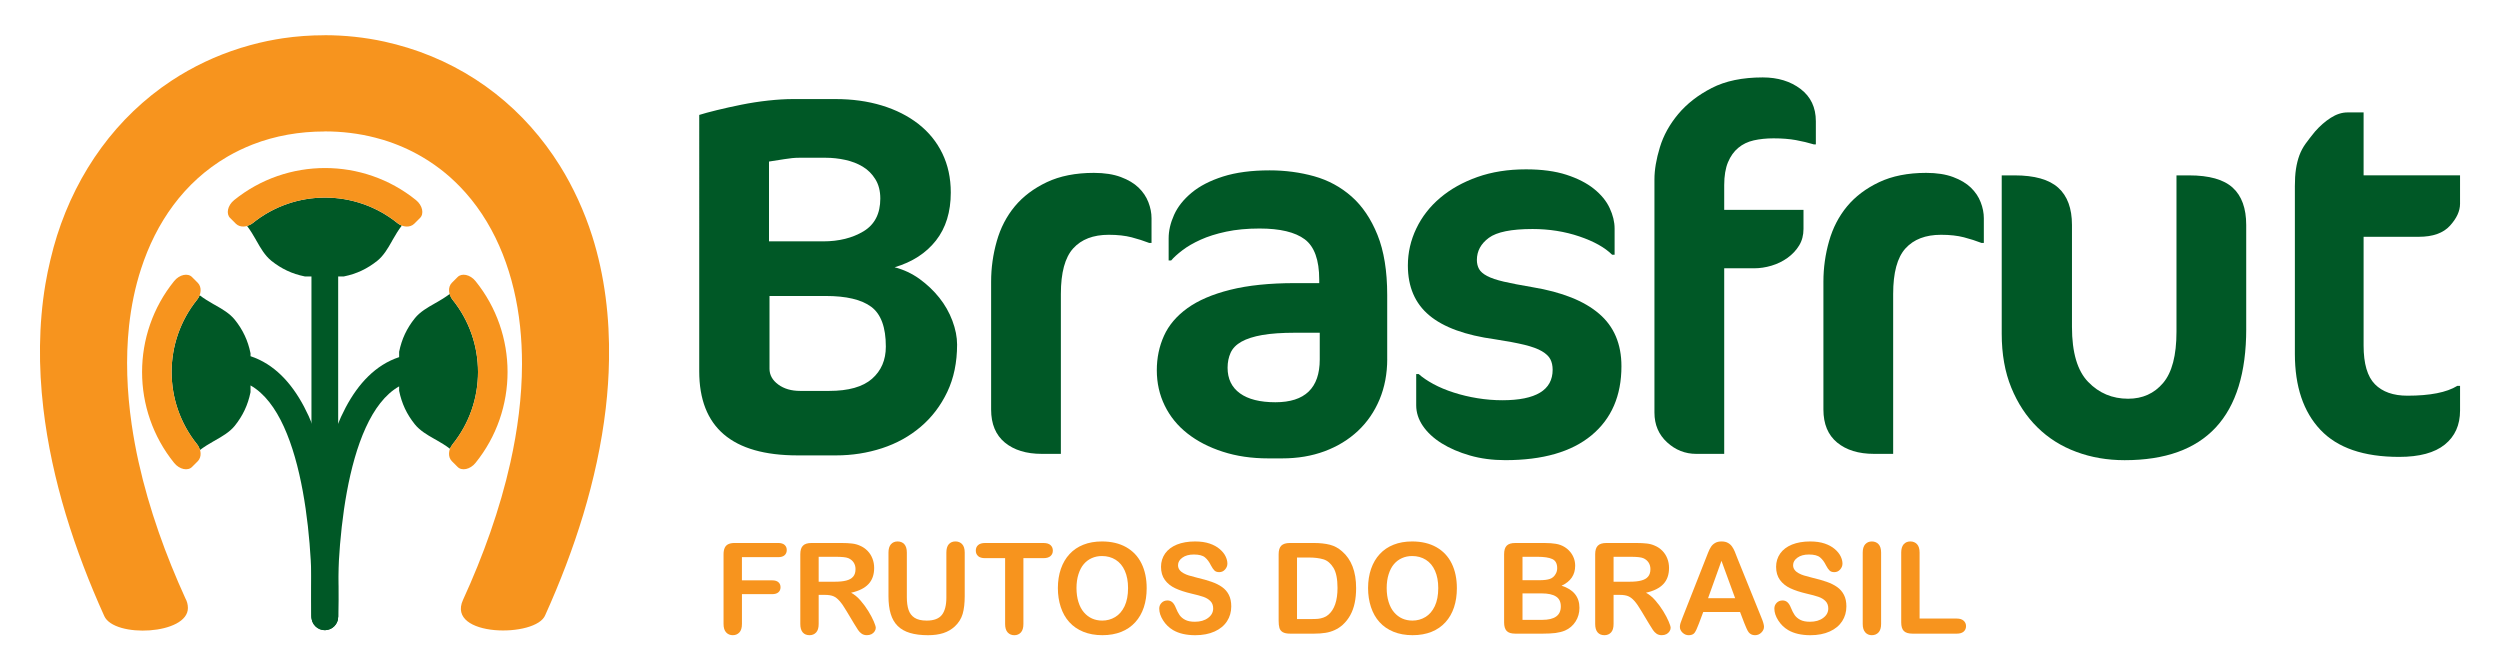 <?xml version="1.0" encoding="utf-8"?>
<!-- Generator: Adobe Illustrator 16.0.0, SVG Export Plug-In . SVG Version: 6.00 Build 0)  -->
<!DOCTYPE svg PUBLIC "-//W3C//DTD SVG 1.1//EN" "http://www.w3.org/Graphics/SVG/1.1/DTD/svg11.dtd">
<svg version="1.1" id="Layer_1" xmlns="http://www.w3.org/2000/svg" xmlns:xlink="http://www.w3.org/1999/xlink" x="0px" y="0px"
	 width="179px" height="48px" viewBox="0 0 179 48" enable-background="new 0 0 179 48" xml:space="preserve">
<g>
	<path fill="#005826" d="M68.528,24.672c0,1.274-0.234,2.404-0.703,3.39c-0.47,0.985-1.103,1.818-1.903,2.497
		c-0.799,0.68-1.721,1.19-2.768,1.533c-1.045,0.342-2.145,0.514-3.298,0.514h-2.742c-4.7,0-7.049-2.008-7.049-6.023V8.229
		c0.301-0.096,0.721-0.21,1.263-0.343c0.54-0.133,1.124-0.261,1.748-0.388c0.625-0.126,1.266-0.226,1.921-0.298
		c0.654-0.071,1.241-0.107,1.757-0.107h3.065c1.202,0,2.308,0.152,3.318,0.459c1.01,0.308,1.884,0.749,2.622,1.325
		c0.74,0.578,1.311,1.28,1.713,2.11c0.402,0.828,0.604,1.761,0.604,2.794c0,1.396-0.355,2.542-1.064,3.444
		c-0.709,0.9-1.694,1.538-2.957,1.911c0.649,0.168,1.243,0.447,1.785,0.838c0.541,0.392,1.012,0.838,1.415,1.343
		c0.402,0.505,0.715,1.055,0.937,1.65S68.528,24.131,68.528,24.672 M63.03,14.214c0-0.539-0.118-0.999-0.353-1.378
		c-0.234-0.38-0.535-0.68-0.901-0.901c-0.369-0.223-0.784-0.384-1.254-0.487c-0.469-0.102-0.937-0.153-1.406-0.153h-1.893
		c-0.313,0-0.667,0.033-1.064,0.1c-0.396,0.066-0.764,0.124-1.099,0.172v5.714h3.876c1.129,0,2.094-0.239,2.893-0.72
		C62.63,16.077,63.03,15.296,63.03,14.214 M63.426,24.816c0-1.383-0.349-2.331-1.047-2.85c-0.696-0.517-1.784-0.774-3.263-0.774
		h-4.02v5.21c0,0.444,0.208,0.82,0.623,1.127s0.939,0.46,1.577,0.46h2.073c1.382,0,2.404-0.288,3.065-0.865
		C63.094,26.547,63.426,25.778,63.426,24.816"/>
	<path fill="#005826" d="M82.268,17.389c-0.373-0.146-0.787-0.277-1.245-0.398c-0.457-0.118-1.004-0.18-1.64-0.18
		c-1.106,0-1.953,0.325-2.542,0.974c-0.589,0.65-0.883,1.737-0.883,3.265v11.447h-1.37c-1.105,0-1.987-0.271-2.642-0.811
		c-0.654-0.541-0.982-1.328-0.982-2.362v-9.158c0-0.985,0.136-1.954,0.406-2.903c0.269-0.949,0.7-1.778,1.289-2.488
		c0.59-0.709,1.353-1.285,2.29-1.73c0.937-0.444,2.062-0.667,3.372-0.667c0.757,0,1.4,0.1,1.929,0.298
		c0.529,0.197,0.952,0.45,1.271,0.757c0.318,0.307,0.553,0.656,0.703,1.046c0.151,0.39,0.225,0.771,0.225,1.145v1.768H82.268z"/>
	<path fill="#005826" d="M99.326,25.7c0,1.059-0.184,2.024-0.55,2.902c-0.368,0.877-0.885,1.63-1.551,2.254
		c-0.667,0.625-1.46,1.108-2.38,1.452c-0.92,0.342-1.932,0.512-3.037,0.512h-1.011c-1.178,0-2.259-0.157-3.245-0.477
		c-0.986-0.317-1.83-0.754-2.534-1.308c-0.703-0.551-1.243-1.216-1.622-1.991s-0.569-1.62-0.569-2.534
		c0-0.89,0.172-1.712,0.514-2.469c0.342-0.759,0.903-1.417,1.677-1.976c0.776-0.559,1.796-0.998,3.065-1.315
		c1.269-0.319,2.816-0.479,4.644-0.479h1.73V20.02c0-1.405-0.346-2.367-1.036-2.885c-0.691-0.516-1.771-0.773-3.237-0.773
		c-0.889,0-1.687,0.075-2.39,0.225c-0.703,0.15-1.312,0.342-1.828,0.576c-0.518,0.235-0.954,0.486-1.309,0.759
		c-0.354,0.269-0.621,0.514-0.803,0.729h-0.179v-1.586c0-0.541,0.129-1.1,0.387-1.676c0.259-0.578,0.677-1.106,1.255-1.587
		c0.575-0.481,1.327-0.868,2.251-1.163c0.926-0.294,2.039-0.441,3.336-0.441c1.118,0,2.182,0.141,3.191,0.423
		c1.009,0.284,1.902,0.767,2.678,1.451c0.775,0.686,1.394,1.603,1.856,2.75c0.463,1.148,0.695,2.581,0.695,4.3V25.7z M94.493,23.824
		h-1.766c-0.937,0-1.72,0.054-2.345,0.162c-0.623,0.109-1.123,0.27-1.495,0.479c-0.373,0.209-0.631,0.475-0.775,0.793
		c-0.145,0.319-0.217,0.677-0.217,1.072c0,0.794,0.294,1.404,0.885,1.832c0.587,0.425,1.436,0.639,2.541,0.639
		c2.116,0,3.173-1.021,3.173-3.065V23.824z"/>
	<path fill="#005826" d="M116.095,26.223c0,2.115-0.715,3.765-2.146,4.949c-1.431,1.184-3.487,1.775-6.166,1.775
		c-0.914,0-1.759-0.11-2.534-0.333c-0.776-0.223-1.451-0.515-2.028-0.874c-0.577-0.361-1.024-0.776-1.344-1.245
		c-0.318-0.468-0.477-0.961-0.477-1.478v-2.235h0.179c0.266,0.239,0.613,0.477,1.046,0.712c0.433,0.234,0.919,0.439,1.461,0.612
		c0.54,0.174,1.108,0.311,1.703,0.406c0.595,0.097,1.187,0.145,1.776,0.145c2.404,0,3.604-0.728,3.604-2.183
		c0-0.288-0.054-0.537-0.162-0.747c-0.106-0.212-0.308-0.402-0.603-0.578c-0.295-0.175-0.713-0.327-1.253-0.46
		c-0.542-0.131-1.245-0.264-2.11-0.396c-2.115-0.288-3.685-0.858-4.705-1.713c-1.022-0.853-1.533-2.043-1.533-3.569
		c0-0.925,0.201-1.808,0.604-2.65c0.403-0.842,0.974-1.574,1.713-2.199c0.74-0.626,1.626-1.121,2.66-1.487
		c1.034-0.367,2.193-0.55,3.479-0.55c1.13,0,2.094,0.129,2.894,0.388c0.798,0.259,1.458,0.595,1.973,1.009
		c0.517,0.415,0.893,0.875,1.127,1.38c0.235,0.504,0.352,0.991,0.352,1.46v1.875h-0.18c-0.518-0.517-1.299-0.953-2.343-1.308
		c-1.046-0.354-2.164-0.531-3.354-0.531c-1.514,0-2.557,0.211-3.127,0.631c-0.571,0.421-0.857,0.949-0.857,1.587
		c0,0.241,0.051,0.454,0.153,0.641c0.103,0.187,0.294,0.354,0.577,0.504c0.283,0.15,0.684,0.286,1.2,0.406
		c0.518,0.12,1.202,0.252,2.055,0.396c2.103,0.35,3.69,0.98,4.759,1.895C115.559,23.368,116.095,24.624,116.095,26.223"/>
	<path fill="#005826" d="M129.87,10.338c-0.396-0.12-0.823-0.222-1.279-0.306c-0.458-0.083-0.992-0.127-1.606-0.127
		c-0.516,0-0.988,0.05-1.415,0.145c-0.427,0.097-0.796,0.273-1.107,0.533c-0.313,0.259-0.559,0.603-0.74,1.036
		c-0.179,0.432-0.27,0.979-0.27,1.64v1.768h5.677v1.369c0,0.445-0.104,0.84-0.313,1.182c-0.211,0.344-0.488,0.638-0.83,0.885
		c-0.342,0.245-0.724,0.432-1.144,0.558c-0.423,0.127-0.842,0.189-1.263,0.189h-2.127v13.287h-2.001
		c-0.794,0-1.491-0.276-2.091-0.828c-0.603-0.554-0.903-1.263-0.903-2.128V12.845c0-0.686,0.13-1.451,0.389-2.299
		c0.257-0.847,0.696-1.64,1.314-2.38c0.62-0.739,1.418-1.36,2.399-1.865c0.979-0.505,2.196-0.758,3.651-0.758
		c1.081,0,1.986,0.276,2.713,0.829c0.727,0.553,1.091,1.322,1.091,2.309v1.657H129.87z"/>
	<path fill="#005826" d="M141.861,17.389c-0.373-0.146-0.787-0.277-1.245-0.398c-0.457-0.118-1.004-0.18-1.64-0.18
		c-1.107,0-1.953,0.325-2.543,0.974c-0.589,0.65-0.883,1.737-0.883,3.265v11.447h-1.37c-1.106,0-1.987-0.271-2.642-0.811
		c-0.655-0.541-0.982-1.328-0.982-2.362v-9.158c0-0.985,0.135-1.954,0.406-2.903c0.27-0.949,0.7-1.778,1.289-2.488
		c0.59-0.709,1.353-1.285,2.29-1.73c0.938-0.444,2.062-0.667,3.372-0.667c0.757,0,1.399,0.1,1.929,0.298
		c0.529,0.197,0.952,0.45,1.271,0.757c0.318,0.307,0.554,0.656,0.703,1.046c0.151,0.39,0.226,0.771,0.226,1.145v1.768H141.861z"/>
	<path fill="#005826" d="M160.83,23.555c0,6.263-2.902,9.394-8.708,9.394c-1.238,0-2.392-0.198-3.461-0.597
		c-1.071-0.396-2-0.981-2.786-1.757c-0.788-0.775-1.411-1.722-1.867-2.84c-0.457-1.116-0.685-2.403-0.685-3.858v-11.34h0.92
		c1.43,0,2.472,0.294,3.126,0.883c0.656,0.589,0.984,1.478,0.984,2.668v7.302c0,1.828,0.387,3.141,1.163,3.939
		c0.775,0.801,1.728,1.2,2.856,1.2c1.035,0,1.871-0.375,2.507-1.128c0.637-0.75,0.957-1.974,0.957-3.667V12.557h0.9
		c1.443,0,2.484,0.294,3.129,0.883c0.643,0.589,0.964,1.478,0.964,2.668V23.555z"/>
	<path fill="#005826" d="M164.312,13.367c0-0.492,0.025-0.916,0.08-1.271c0.054-0.354,0.136-0.679,0.244-0.974
		c0.109-0.294,0.256-0.57,0.441-0.829c0.187-0.259,0.413-0.551,0.678-0.875c0.348-0.396,0.723-0.725,1.126-0.983
		c0.403-0.257,0.801-0.386,1.199-0.386h1.154v4.506h6.905v2.038c0,0.517-0.241,1.04-0.721,1.567c-0.48,0.53-1.227,0.794-2.237,0.794
		h-3.947v7.789c0,1.298,0.271,2.221,0.811,2.768s1.316,0.82,2.326,0.82c1.624,0,2.812-0.234,3.57-0.702h0.199v1.766
		c0,1.034-0.364,1.847-1.091,2.435c-0.728,0.589-1.818,0.883-3.272,0.883c-2.536,0-4.415-0.645-5.635-1.938
		c-1.219-1.291-1.829-3.104-1.829-5.436V13.367z"/>
	<path fill="#005826" d="M32.398,21.455c-0.099-0.123-0.158-0.264-0.198-0.407c-0.3,0.226-0.632,0.432-0.98,0.629
		c-0.022,0.01-0.044,0.021-0.066,0.033l-0.021,0.014l-0.004,0.002l-0.04,0.022l0.001,0.001c-0.441,0.249-1.016,0.574-1.388,1.038
		v0.001c-0.288,0.357-0.521,0.728-0.709,1.126c-0.185,0.394-0.32,0.809-0.412,1.26l-0.003,0.017v0.379
		c-6.732,2.228-6.344,16.913-6.275,18.635c0.021,0.515,0.444,0.917,0.954,0.917c0.013,0,0.026-0.001,0.039-0.001
		c0.528-0.021,0.938-0.466,0.917-0.993c-0.163-4.043,0.367-14.204,4.365-16.465v0.312l0.003,0.018
		c0.092,0.453,0.228,0.865,0.412,1.261c0.188,0.398,0.421,0.767,0.709,1.126c0.357,0.446,0.906,0.766,1.34,1.012
		c0.017,0.009,0.031,0.019,0.047,0.028l0.04,0.021v-0.002l0.004,0.002l0.072,0.041c0.359,0.202,0.706,0.415,1.017,0.651
		c0.042-0.11,0.099-0.219,0.178-0.315C34.834,28.801,34.834,24.471,32.398,21.455"/>
	<path fill="#005826" d="M17.938,25.504v-0.207l-0.004-0.018c-0.092-0.451-0.228-0.865-0.414-1.26
		c-0.187-0.398-0.42-0.768-0.708-1.125c-0.358-0.448-0.906-0.767-1.342-1.013c-0.015-0.01-0.03-0.02-0.046-0.028l-0.039-0.022
		l-0.001,0.002l-0.002-0.002l-0.073-0.039c-0.359-0.203-0.706-0.417-1.017-0.653c-0.041,0.111-0.101,0.22-0.178,0.316
		c-2.436,3.015-2.436,7.346,0,10.361c0.098,0.123,0.158,0.264,0.198,0.407c0.3-0.226,0.632-0.433,0.98-0.629
		c0.022-0.01,0.044-0.021,0.066-0.034l0.022-0.013l-0.001-0.001l0.005-0.003l0.039-0.022v-0.001c0.44-0.249,1.016-0.573,1.388-1.035
		v-0.002c0.288-0.358,0.521-0.729,0.708-1.126c0.186-0.395,0.321-0.81,0.414-1.262l0.004-0.016v-0.483
		c3.993,2.26,4.524,12.421,4.364,16.464c-0.021,0.527,0.39,0.973,0.916,0.994c0.013,0,0.027,0,0.041,0
		c0.51,0,0.934-0.403,0.954-0.918C24.281,42.416,24.668,27.729,17.938,25.504"/>
	<path fill="#005826" d="M28.455,15.974c-3.016-2.436-7.345-2.436-10.361,0c-0.123,0.099-0.264,0.157-0.408,0.198
		c0.226,0.299,0.433,0.632,0.629,0.979c0.01,0.022,0.021,0.045,0.034,0.067l0.013,0.021h0.001l0.002,0.004l0.021,0.039l0.002-0.001
		c0.248,0.44,0.574,1.017,1.037,1.388l0.001,0.002c0.358,0.286,0.728,0.52,1.126,0.707c0.394,0.187,0.808,0.32,1.26,0.412
		l0.017,0.004h0.471v24.369c0,0.527,0.428,0.956,0.956,0.956c0.528,0,0.957-0.429,0.957-0.956V19.795h0.399l0.018-0.004
		c0.451-0.092,0.864-0.226,1.259-0.412c0.398-0.188,0.768-0.421,1.126-0.707c0.447-0.358,0.767-0.906,1.012-1.342
		c0.009-0.017,0.019-0.03,0.028-0.047l0.021-0.039h-0.002l0.002-0.004l0.041-0.072c0.203-0.359,0.414-0.706,0.653-1.017
		C28.66,16.109,28.552,16.052,28.455,15.974"/>
	<path fill="#F7941E" d="M55.711,39.893h-2.589v1.66h2.165c0.199,0,0.349,0.045,0.45,0.136c0.1,0.089,0.149,0.209,0.149,0.36
		c0,0.149-0.05,0.27-0.151,0.357c-0.101,0.091-0.25,0.135-0.447,0.135h-2.165v2.138c0,0.271-0.062,0.474-0.184,0.604
		c-0.123,0.131-0.28,0.197-0.471,0.197c-0.196,0-0.355-0.067-0.476-0.2c-0.124-0.132-0.186-0.333-0.186-0.602v-4.995
		c0-0.188,0.03-0.343,0.086-0.462c0.055-0.12,0.143-0.206,0.263-0.262c0.119-0.055,0.272-0.082,0.458-0.082h3.099
		c0.21,0,0.366,0.047,0.468,0.141c0.102,0.093,0.152,0.214,0.152,0.364c0,0.154-0.05,0.278-0.152,0.37
		C56.078,39.846,55.922,39.893,55.711,39.893"/>
	<path fill="#F7941E" d="M59.077,42.594h-0.46v2.085c0,0.274-0.061,0.477-0.183,0.606c-0.12,0.129-0.278,0.195-0.472,0.195
		c-0.21,0-0.373-0.068-0.488-0.203c-0.115-0.137-0.172-0.337-0.172-0.599v-4.995c0-0.283,0.063-0.487,0.191-0.613
		c0.126-0.129,0.332-0.192,0.616-0.192h2.138c0.296,0,0.547,0.014,0.757,0.038s0.399,0.076,0.568,0.154
		c0.203,0.084,0.382,0.207,0.54,0.366c0.156,0.159,0.274,0.345,0.355,0.555c0.083,0.212,0.123,0.437,0.123,0.672
		c0,0.483-0.136,0.87-0.41,1.159c-0.273,0.29-0.688,0.495-1.242,0.617c0.234,0.123,0.456,0.307,0.668,0.548
		c0.213,0.243,0.402,0.501,0.569,0.772c0.167,0.273,0.297,0.521,0.39,0.739c0.093,0.22,0.141,0.372,0.141,0.454
		c0,0.085-0.028,0.171-0.083,0.254c-0.055,0.084-0.128,0.152-0.223,0.2c-0.095,0.049-0.204,0.073-0.329,0.073
		c-0.147,0-0.271-0.035-0.372-0.104c-0.101-0.07-0.187-0.157-0.259-0.265c-0.072-0.106-0.17-0.262-0.294-0.468l-0.526-0.877
		c-0.19-0.323-0.358-0.569-0.508-0.736c-0.149-0.168-0.3-0.283-0.454-0.345C59.503,42.624,59.31,42.594,59.077,42.594 M59.83,39.866
		h-1.213v1.784h1.177c0.316,0,0.582-0.027,0.797-0.083c0.215-0.054,0.38-0.146,0.494-0.278c0.114-0.131,0.17-0.313,0.17-0.542
		c0-0.181-0.044-0.339-0.136-0.476c-0.092-0.138-0.22-0.24-0.381-0.308C60.583,39.898,60.282,39.866,59.83,39.866"/>
	<path fill="#F7941E" d="M63.615,42.687v-3.122c0-0.267,0.061-0.464,0.179-0.599c0.12-0.132,0.278-0.198,0.472-0.198
		c0.203,0,0.366,0.066,0.485,0.198c0.119,0.135,0.179,0.332,0.179,0.599v3.193c0,0.362,0.04,0.666,0.122,0.908
		c0.081,0.244,0.224,0.433,0.431,0.567c0.207,0.135,0.497,0.202,0.868,0.202c0.514,0,0.877-0.138,1.09-0.41
		c0.212-0.273,0.319-0.687,0.319-1.242v-3.219c0-0.269,0.059-0.468,0.176-0.6c0.118-0.131,0.275-0.197,0.474-0.197
		c0.197,0,0.358,0.066,0.48,0.197c0.123,0.132,0.184,0.331,0.184,0.6v3.122c0,0.508-0.05,0.931-0.148,1.271
		c-0.1,0.339-0.286,0.638-0.561,0.895c-0.236,0.218-0.511,0.377-0.823,0.478c-0.313,0.101-0.68,0.151-1.098,0.151
		c-0.5,0-0.928-0.054-1.289-0.162c-0.359-0.107-0.654-0.275-0.881-0.501c-0.228-0.226-0.394-0.515-0.5-0.868
		C63.667,43.598,63.615,43.176,63.615,42.687"/>
	<path fill="#F7941E" d="M74.711,39.964h-1.435v4.716c0,0.271-0.061,0.472-0.181,0.603c-0.122,0.131-0.277,0.198-0.468,0.198
		c-0.195,0-0.355-0.067-0.478-0.2c-0.122-0.133-0.183-0.334-0.183-0.601v-4.716h-1.435c-0.225,0-0.393-0.051-0.5-0.149
		c-0.109-0.099-0.163-0.229-0.163-0.391c0-0.17,0.056-0.302,0.169-0.399s0.278-0.146,0.494-0.146h4.18
		c0.227,0,0.395,0.05,0.506,0.15c0.111,0.101,0.167,0.232,0.167,0.396c0,0.161-0.056,0.292-0.169,0.391
		C75.103,39.913,74.936,39.964,74.711,39.964"/>
	<path fill="#F7941E" d="M78.901,38.768c0.673,0,1.25,0.138,1.733,0.409c0.482,0.274,0.848,0.661,1.096,1.165
		c0.248,0.503,0.372,1.095,0.372,1.772c0,0.503-0.068,0.959-0.204,1.369c-0.136,0.411-0.339,0.767-0.611,1.067
		c-0.272,0.3-0.605,0.531-1.001,0.69c-0.395,0.159-0.849,0.239-1.359,0.239c-0.508,0-0.962-0.082-1.364-0.245
		c-0.401-0.165-0.737-0.396-1.005-0.695c-0.268-0.296-0.47-0.655-0.608-1.075c-0.138-0.418-0.206-0.872-0.206-1.358
		c0-0.5,0.072-0.957,0.214-1.373c0.144-0.416,0.351-0.77,0.623-1.062c0.271-0.294,0.601-0.517,0.992-0.671
		C77.962,38.845,78.404,38.768,78.901,38.768 M80.769,42.106c0-0.476-0.076-0.888-0.23-1.235c-0.153-0.349-0.373-0.612-0.657-0.79
		c-0.285-0.179-0.612-0.269-0.98-0.269c-0.263,0-0.507,0.049-0.728,0.148c-0.224,0.099-0.416,0.243-0.577,0.432
		s-0.287,0.431-0.38,0.724c-0.093,0.294-0.14,0.625-0.14,0.99c0,0.369,0.047,0.703,0.14,1c0.093,0.299,0.224,0.547,0.394,0.741
		c0.169,0.197,0.365,0.344,0.584,0.441c0.22,0.097,0.461,0.146,0.725,0.146c0.336,0,0.646-0.084,0.927-0.253
		c0.282-0.168,0.506-0.428,0.674-0.779C80.686,43.052,80.769,42.62,80.769,42.106"/>
	<path fill="#F7941E" d="M88.158,43.421c0,0.393-0.101,0.746-0.303,1.059s-0.498,0.558-0.887,0.734
		c-0.389,0.177-0.852,0.267-1.387,0.267c-0.641,0-1.168-0.121-1.584-0.363c-0.295-0.174-0.534-0.407-0.719-0.698
		c-0.185-0.29-0.277-0.572-0.277-0.847c0-0.16,0.055-0.297,0.167-0.41c0.11-0.114,0.251-0.17,0.422-0.17
		c0.138,0,0.254,0.044,0.352,0.132c0.097,0.09,0.178,0.221,0.247,0.396c0.082,0.206,0.17,0.379,0.266,0.518
		c0.097,0.138,0.231,0.252,0.406,0.343c0.174,0.09,0.404,0.136,0.686,0.136c0.39,0,0.707-0.091,0.951-0.274
		c0.244-0.181,0.365-0.406,0.365-0.678c0-0.216-0.065-0.392-0.196-0.524c-0.131-0.136-0.302-0.237-0.509-0.309
		c-0.208-0.071-0.485-0.146-0.834-0.226c-0.466-0.109-0.856-0.236-1.172-0.384c-0.313-0.146-0.564-0.345-0.748-0.598
		c-0.184-0.251-0.276-0.565-0.276-0.94c0-0.356,0.099-0.675,0.292-0.952c0.195-0.276,0.476-0.49,0.845-0.641
		c0.369-0.147,0.805-0.223,1.303-0.223c0.398,0,0.743,0.05,1.034,0.148s0.532,0.23,0.724,0.394c0.192,0.164,0.333,0.337,0.42,0.517
		c0.088,0.179,0.134,0.355,0.134,0.527c0,0.155-0.055,0.297-0.167,0.422c-0.111,0.125-0.248,0.189-0.413,0.189
		c-0.151,0-0.267-0.039-0.344-0.115c-0.079-0.074-0.163-0.197-0.254-0.368c-0.119-0.246-0.26-0.436-0.426-0.573
		c-0.165-0.139-0.432-0.206-0.798-0.206c-0.339,0-0.614,0.073-0.819,0.224c-0.208,0.148-0.313,0.327-0.313,0.537
		c0,0.13,0.035,0.242,0.106,0.337c0.07,0.095,0.167,0.176,0.292,0.244c0.122,0.067,0.249,0.12,0.376,0.158
		c0.126,0.04,0.336,0.096,0.628,0.17c0.365,0.084,0.698,0.18,0.995,0.283c0.295,0.103,0.548,0.228,0.756,0.376
		c0.209,0.146,0.371,0.334,0.486,0.56C88.101,42.816,88.158,43.094,88.158,43.421"/>
	<path fill="#F7941E" d="M92.357,38.878h1.712c0.446,0,0.828,0.043,1.148,0.125c0.319,0.082,0.607,0.236,0.867,0.465
		c0.676,0.579,1.014,1.458,1.014,2.639c0,0.39-0.034,0.745-0.102,1.066c-0.067,0.322-0.173,0.611-0.314,0.871
		c-0.142,0.258-0.323,0.489-0.544,0.693c-0.175,0.155-0.365,0.281-0.571,0.374c-0.208,0.097-0.428,0.163-0.667,0.2
		c-0.237,0.038-0.506,0.058-0.804,0.058h-1.714c-0.239,0-0.417-0.035-0.539-0.108c-0.121-0.073-0.2-0.175-0.237-0.306
		c-0.038-0.132-0.055-0.303-0.055-0.512v-4.759c0-0.283,0.063-0.487,0.19-0.615C91.869,38.943,92.074,38.878,92.357,38.878
		 M92.866,39.919v4.406h0.996c0.219,0,0.39-0.007,0.513-0.018c0.125-0.013,0.254-0.042,0.387-0.09
		c0.132-0.046,0.247-0.113,0.344-0.198c0.44-0.372,0.66-1.013,0.66-1.923c0-0.64-0.097-1.12-0.289-1.438
		c-0.194-0.318-0.433-0.521-0.715-0.609c-0.286-0.085-0.627-0.13-1.029-0.13H92.866z"/>
	<path fill="#F7941E" d="M101.111,38.768c0.673,0,1.25,0.138,1.733,0.409c0.482,0.274,0.848,0.661,1.096,1.165
		c0.248,0.503,0.372,1.095,0.372,1.772c0,0.503-0.068,0.959-0.204,1.369c-0.136,0.411-0.339,0.767-0.611,1.067
		c-0.272,0.3-0.605,0.531-1.001,0.69c-0.395,0.159-0.849,0.239-1.358,0.239c-0.508,0-0.963-0.082-1.364-0.245
		c-0.401-0.165-0.737-0.396-1.005-0.695c-0.268-0.296-0.47-0.655-0.608-1.075c-0.138-0.418-0.207-0.872-0.207-1.358
		c0-0.5,0.072-0.957,0.214-1.373c0.144-0.416,0.351-0.77,0.623-1.062c0.271-0.294,0.601-0.517,0.992-0.671
		C100.172,38.845,100.615,38.768,101.111,38.768 M102.979,42.106c0-0.476-0.076-0.888-0.23-1.235
		c-0.153-0.349-0.373-0.612-0.657-0.79c-0.285-0.179-0.612-0.269-0.98-0.269c-0.263,0-0.507,0.049-0.728,0.148
		c-0.224,0.099-0.416,0.243-0.577,0.432s-0.287,0.431-0.38,0.724c-0.093,0.294-0.14,0.625-0.14,0.99c0,0.369,0.047,0.703,0.14,1
		c0.093,0.299,0.224,0.547,0.394,0.741c0.169,0.197,0.366,0.344,0.584,0.441c0.221,0.097,0.461,0.146,0.725,0.146
		c0.336,0,0.646-0.084,0.927-0.253c0.282-0.168,0.507-0.428,0.674-0.779C102.896,43.052,102.979,42.62,102.979,42.106"/>
	<path fill="#F7941E" d="M110.476,45.369h-1.985c-0.286,0-0.489-0.063-0.613-0.192c-0.122-0.129-0.184-0.333-0.184-0.613v-4.88
		c0-0.286,0.063-0.492,0.189-0.617c0.125-0.126,0.327-0.188,0.608-0.188h2.104c0.311,0,0.578,0.02,0.806,0.058
		c0.228,0.039,0.432,0.112,0.611,0.222c0.153,0.092,0.29,0.208,0.407,0.348c0.119,0.14,0.208,0.296,0.271,0.465
		c0.063,0.17,0.092,0.349,0.092,0.538c0,0.649-0.324,1.125-0.973,1.426c0.852,0.271,1.279,0.8,1.279,1.585
		c0,0.363-0.092,0.689-0.278,0.981c-0.186,0.29-0.437,0.505-0.753,0.644c-0.197,0.082-0.425,0.141-0.682,0.176
		C111.118,45.353,110.817,45.369,110.476,45.369 M109.011,39.866v1.677h1.203c0.329,0,0.582-0.03,0.76-0.093
		c0.179-0.061,0.314-0.181,0.41-0.354c0.075-0.123,0.111-0.264,0.111-0.417c0-0.327-0.118-0.544-0.35-0.651
		c-0.233-0.108-0.589-0.162-1.066-0.162H109.011z M110.378,42.487h-1.367v1.895h1.411c0.889,0,1.333-0.32,1.333-0.96
		c0-0.328-0.115-0.566-0.346-0.713C111.179,42.561,110.835,42.487,110.378,42.487"/>
	<path fill="#F7941E" d="M115.992,42.594h-0.46v2.085c0,0.274-0.061,0.477-0.183,0.606c-0.12,0.129-0.278,0.195-0.473,0.195
		c-0.209,0-0.372-0.068-0.488-0.203c-0.115-0.137-0.173-0.337-0.173-0.599v-4.995c0-0.283,0.064-0.487,0.191-0.613
		c0.126-0.129,0.332-0.192,0.616-0.192h2.138c0.296,0,0.547,0.014,0.757,0.038s0.399,0.076,0.568,0.154
		c0.204,0.084,0.382,0.207,0.54,0.366c0.156,0.159,0.274,0.345,0.355,0.555c0.083,0.212,0.123,0.437,0.123,0.672
		c0,0.483-0.136,0.87-0.41,1.159c-0.273,0.29-0.688,0.495-1.242,0.617c0.234,0.123,0.456,0.307,0.668,0.548
		c0.213,0.243,0.402,0.501,0.569,0.772c0.167,0.273,0.297,0.521,0.39,0.739c0.093,0.22,0.141,0.372,0.141,0.454
		c0,0.085-0.028,0.171-0.083,0.254c-0.055,0.084-0.128,0.152-0.223,0.2c-0.095,0.049-0.204,0.073-0.329,0.073
		c-0.147,0-0.271-0.035-0.372-0.104c-0.101-0.07-0.187-0.157-0.259-0.265c-0.072-0.106-0.17-0.262-0.294-0.468l-0.526-0.877
		c-0.19-0.323-0.358-0.569-0.508-0.736c-0.149-0.168-0.3-0.283-0.454-0.345C116.418,42.624,116.225,42.594,115.992,42.594
		 M116.745,39.866h-1.213v1.784h1.177c0.316,0,0.582-0.027,0.797-0.083c0.215-0.054,0.38-0.146,0.494-0.278
		c0.114-0.131,0.17-0.313,0.17-0.542c0-0.181-0.044-0.339-0.136-0.476c-0.092-0.138-0.22-0.24-0.381-0.308
		C117.498,39.898,117.197,39.866,116.745,39.866"/>
	<path fill="#F7941E" d="M124.9,44.635l-0.311-0.814h-2.638l-0.311,0.831c-0.122,0.326-0.225,0.545-0.31,0.658
		c-0.085,0.113-0.226,0.171-0.421,0.171c-0.165,0-0.312-0.062-0.438-0.181c-0.128-0.122-0.192-0.26-0.192-0.413
		c0-0.088,0.016-0.181,0.045-0.274c0.029-0.095,0.079-0.226,0.146-0.395l1.659-4.215c0.048-0.121,0.104-0.267,0.172-0.437
		c0.066-0.169,0.136-0.311,0.212-0.422c0.075-0.113,0.174-0.204,0.296-0.272c0.122-0.07,0.273-0.104,0.454-0.104
		c0.183,0,0.335,0.034,0.458,0.104c0.124,0.068,0.222,0.158,0.297,0.268c0.076,0.109,0.139,0.227,0.191,0.352
		s0.117,0.294,0.197,0.503l1.694,4.188c0.134,0.318,0.202,0.551,0.202,0.694c0,0.152-0.063,0.289-0.189,0.414
		c-0.125,0.126-0.276,0.189-0.454,0.189c-0.104,0-0.192-0.019-0.266-0.057c-0.074-0.036-0.136-0.087-0.186-0.149
		c-0.05-0.063-0.104-0.162-0.162-0.293C124.992,44.852,124.941,44.734,124.9,44.635 M122.297,42.832h1.939l-0.979-2.678
		L122.297,42.832z"/>
	<path fill="#F7941E" d="M132.201,43.421c0,0.393-0.101,0.746-0.303,1.059c-0.203,0.313-0.498,0.558-0.888,0.734
		c-0.389,0.177-0.852,0.267-1.386,0.267c-0.641,0-1.169-0.121-1.585-0.363c-0.295-0.174-0.534-0.407-0.718-0.698
		c-0.185-0.29-0.277-0.572-0.277-0.847c0-0.16,0.055-0.297,0.166-0.41c0.111-0.114,0.252-0.17,0.423-0.17
		c0.138,0,0.255,0.044,0.352,0.132c0.097,0.09,0.177,0.221,0.246,0.396c0.083,0.206,0.171,0.379,0.266,0.518
		c0.097,0.138,0.232,0.252,0.406,0.343c0.174,0.09,0.404,0.136,0.686,0.136c0.39,0,0.707-0.091,0.95-0.274
		c0.245-0.181,0.365-0.406,0.365-0.678c0-0.216-0.066-0.392-0.196-0.524c-0.131-0.136-0.302-0.237-0.51-0.309
		c-0.208-0.071-0.485-0.146-0.834-0.226c-0.466-0.109-0.857-0.236-1.172-0.384c-0.313-0.146-0.564-0.345-0.748-0.598
		c-0.184-0.251-0.276-0.565-0.276-0.94c0-0.356,0.098-0.675,0.292-0.952c0.194-0.276,0.476-0.49,0.845-0.641
		c0.369-0.147,0.805-0.223,1.303-0.223c0.398,0,0.743,0.05,1.034,0.148c0.292,0.099,0.532,0.23,0.724,0.394
		c0.192,0.164,0.332,0.337,0.42,0.517c0.089,0.179,0.134,0.355,0.134,0.527c0,0.155-0.056,0.297-0.167,0.422
		s-0.248,0.189-0.414,0.189c-0.151,0-0.267-0.039-0.343-0.115c-0.079-0.074-0.164-0.197-0.254-0.368
		c-0.119-0.246-0.261-0.436-0.426-0.573c-0.166-0.139-0.432-0.206-0.799-0.206c-0.338,0-0.613,0.073-0.819,0.224
		c-0.208,0.148-0.313,0.327-0.313,0.537c0,0.13,0.035,0.242,0.107,0.337c0.07,0.095,0.167,0.176,0.292,0.244
		c0.123,0.067,0.249,0.12,0.376,0.158c0.126,0.04,0.336,0.096,0.627,0.17c0.366,0.084,0.698,0.18,0.995,0.283
		c0.295,0.103,0.548,0.228,0.757,0.376c0.208,0.146,0.37,0.334,0.485,0.56C132.144,42.816,132.201,43.094,132.201,43.421"/>
	<path fill="#F7941E" d="M133.371,44.679v-5.113c0-0.267,0.061-0.466,0.181-0.599c0.122-0.133,0.278-0.198,0.47-0.198
		c0.197,0,0.358,0.064,0.481,0.195c0.122,0.132,0.184,0.332,0.184,0.602v5.113c0,0.27-0.062,0.469-0.184,0.602
		c-0.123,0.133-0.284,0.199-0.481,0.199c-0.189,0-0.345-0.066-0.468-0.201C133.433,45.144,133.371,44.943,133.371,44.679"/>
	<path fill="#F7941E" d="M137.443,39.564v4.725h2.666c0.213,0,0.375,0.052,0.489,0.155c0.114,0.103,0.17,0.232,0.17,0.389
		c0,0.16-0.057,0.289-0.168,0.388c-0.113,0.099-0.276,0.148-0.492,0.148h-3.175c-0.285,0-0.491-0.063-0.618-0.19
		c-0.125-0.126-0.188-0.331-0.188-0.615v-4.999c0-0.266,0.061-0.464,0.18-0.599c0.12-0.132,0.277-0.198,0.472-0.198
		c0.198,0,0.357,0.066,0.481,0.197C137.382,39.097,137.443,39.296,137.443,39.564"/>
	<path fill="#F7941E" d="M7.465,44.109c-1.057-2.34-1.997-4.77-2.748-7.257c-0.753-2.495-1.315-5.05-1.616-7.632
		c-0.343-2.942-0.342-5.955,0.154-8.897c0.093-0.549,0.21-1.123,0.354-1.722c0.146-0.617,0.302-1.187,0.466-1.701l0.003-0.012
		c1.466-4.619,4.288-8.521,8.188-11.101c0.761-0.503,1.563-0.955,2.403-1.353c0.805-0.381,1.65-0.713,2.533-0.99
		c0.028-0.01,0.057-0.021,0.084-0.03h0.002l0.001,0.003l0.008-0.003H17.3c0.818-0.253,1.636-0.451,2.45-0.592
		c0.141-0.024,0.304-0.052,0.488-0.08c0.972-0.145,1.974-0.218,2.996-0.218V2.52h0.003c1.442,0,2.885,0.153,4.299,0.462
		c0.248,0.054,0.524,0.121,0.824,0.2c0.259,0.067,0.53,0.146,0.81,0.232h0.005c4.702,1.454,8.435,4.475,10.918,8.459
		c0.473,0.757,0.906,1.565,1.297,2.416c0.393,0.856,0.729,1.724,1.006,2.597l0.001,0.001c0.908,2.864,1.261,5.87,1.208,8.868
		c-0.01,0.619-0.034,1.196-0.072,1.733c-0.039,0.583-0.093,1.157-0.158,1.719l-0.001,0.014c-0.301,2.582-0.864,5.136-1.616,7.632
		c-0.743,2.459-1.67,4.863-2.714,7.179c-0.623,1.648-7.115,1.597-5.893-1.078c0.724-1.582,1.386-3.202,1.961-4.856
		c0.574-1.646,1.059-3.311,1.433-4.986c0.513-2.305,0.826-4.681,0.831-7.038c0.001-0.438-0.01-0.896-0.034-1.372
		c-0.022-0.438-0.058-0.89-0.106-1.351l-0.001-0.005c-0.383-3.567-1.619-6.983-3.908-9.558c-0.449-0.504-0.927-0.968-1.43-1.385
		c-0.503-0.415-1.044-0.797-1.623-1.14c-0.018-0.009-0.034-0.019-0.052-0.028l-0.005-0.004l0.001-0.001l-0.002-0.001l-0.004-0.003
		c-0.884-0.517-1.813-0.918-2.775-1.212c-0.195-0.059-0.383-0.111-0.566-0.157c-1.174-0.304-2.395-0.449-3.631-0.449v0.006h-0.002
		c-1.782,0-3.525,0.299-5.145,0.93c-0.302,0.118-0.611,0.253-0.927,0.404c-0.292,0.141-0.57,0.287-0.83,0.438
		c-0.021,0.013-0.043,0.026-0.065,0.04l-0.001,0.001l-0.002-0.002l-0.001,0.001l-0.002,0.001c-3.104,1.818-5.093,4.718-6.164,8.021
		C9.887,19.9,9.71,20.572,9.567,21.257c-0.143,0.683-0.25,1.379-0.328,2.082v0.006c-0.249,2.322-0.15,4.698,0.188,7.037
		c0.072,0.488,0.146,0.943,0.225,1.364c0.086,0.472,0.179,0.924,0.276,1.358L9.93,33.11c0.374,1.676,0.858,3.341,1.431,4.986
		c0.563,1.615,1.208,3.2,1.913,4.748c0.114,0.204,0.18,0.438,0.18,0.689C13.454,45.445,8.18,45.696,7.465,44.109"/>
	<path fill="#F7941E" d="M32.398,21.455c2.436,3.016,2.436,7.346,0,10.361c-0.298,0.37-0.344,0.895-0.051,1.198
		c0.138,0.139,0.276,0.277,0.415,0.415c0.292,0.306,0.898,0.194,1.285-0.286c3.059-3.787,3.059-9.229,0-13.016
		c-0.387-0.481-0.994-0.591-1.285-0.287c-0.138,0.139-0.276,0.277-0.415,0.414C32.054,20.561,32.101,21.085,32.398,21.455"/>
	<path fill="#F7941E" d="M14.116,31.816c-2.436-3.017-2.436-7.346,0-10.361c0.298-0.371,0.344-0.895,0.051-1.199
		c-0.139-0.139-0.277-0.276-0.415-0.415c-0.292-0.305-0.898-0.194-1.285,0.287c-3.059,3.787-3.059,9.229,0,13.015
		c0.387,0.481,0.993,0.592,1.285,0.287c0.138-0.138,0.276-0.277,0.415-0.414C14.46,32.71,14.414,32.187,14.116,31.816"/>
	<path fill="#F7941E" d="M18.094,15.974c3.016-2.436,7.346-2.436,10.362,0c0.37,0.298,0.894,0.344,1.198,0.051
		c0.138-0.138,0.277-0.276,0.415-0.414c0.306-0.292,0.195-0.897-0.286-1.286c-3.788-3.058-9.229-3.058-13.016,0
		c-0.481,0.389-0.591,0.994-0.287,1.286c0.138,0.138,0.277,0.276,0.415,0.414C17.2,16.317,17.724,16.271,18.094,15.974"/>
</g>
</svg>
